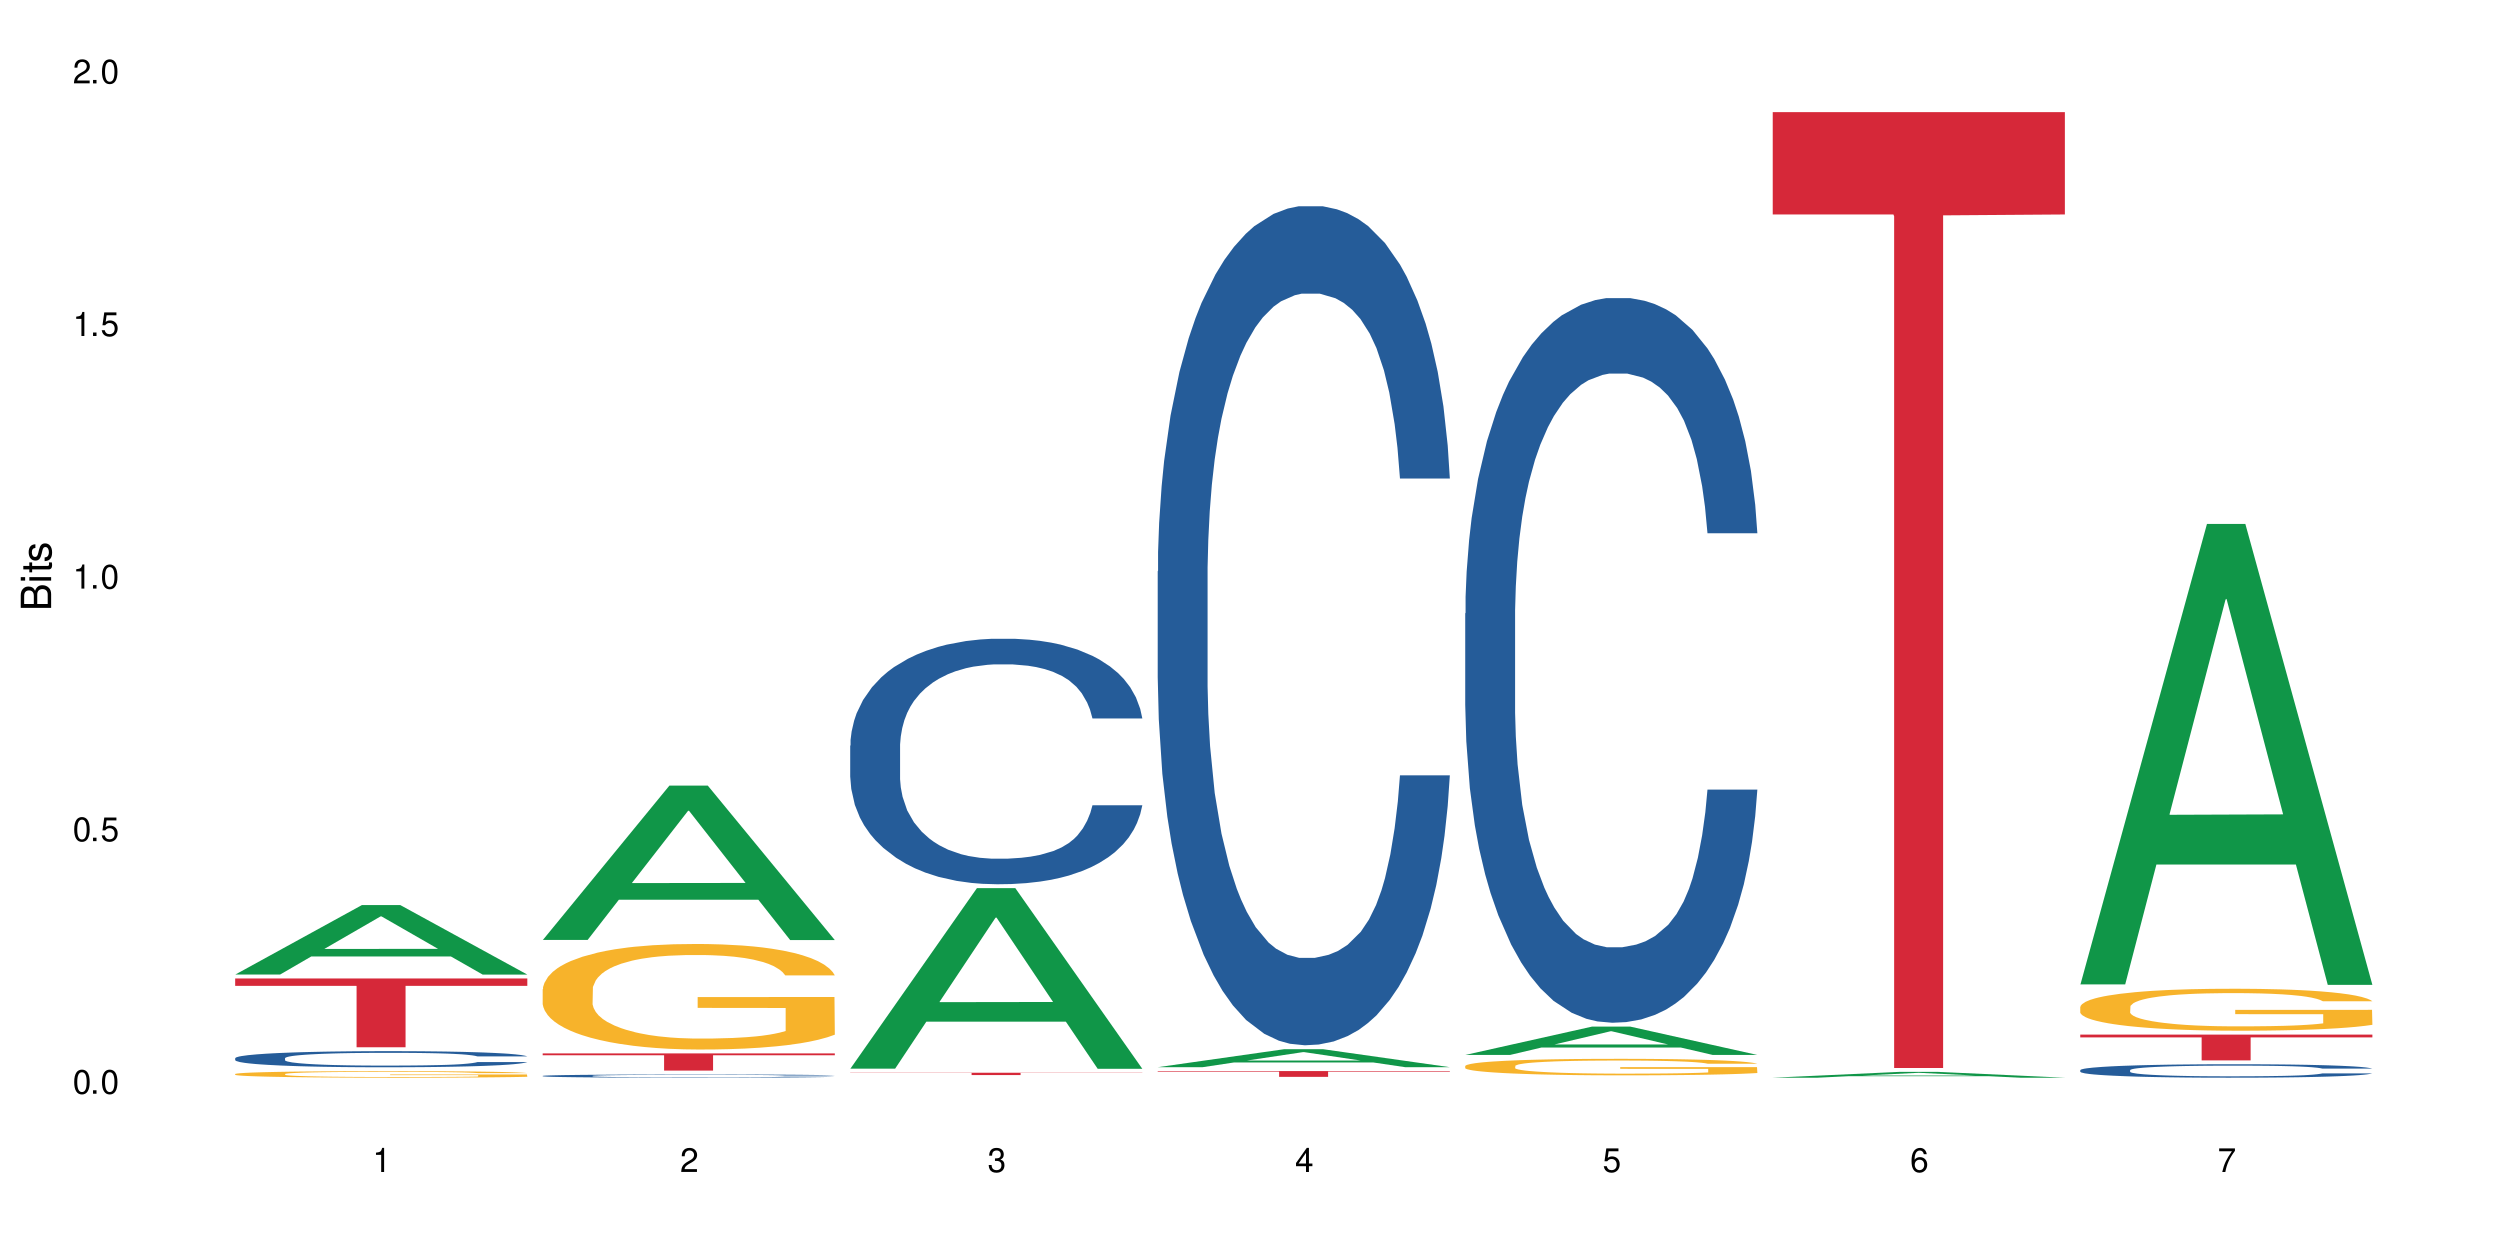 <?xml version="1.0" encoding="UTF-8"?>
<svg xmlns="http://www.w3.org/2000/svg" xmlns:xlink="http://www.w3.org/1999/xlink" width="720" height="360" viewBox="0 0 720 360">
<defs>
<g>
<g id="glyph-0-0">
</g>
<g id="glyph-0-1">
<path d="M 2.641 -6.938 C 2 -6.938 1.422 -6.656 1.078 -6.172 C 0.641 -5.562 0.406 -4.641 0.406 -3.359 C 0.406 -1.016 1.188 0.219 2.641 0.219 C 4.078 0.219 4.859 -1.016 4.859 -3.297 C 4.859 -4.641 4.656 -5.547 4.203 -6.172 C 3.844 -6.656 3.281 -6.938 2.641 -6.938 Z M 2.641 -6.188 C 3.547 -6.188 4 -5.25 4 -3.375 C 4 -1.406 3.562 -0.484 2.625 -0.484 C 1.734 -0.484 1.281 -1.438 1.281 -3.344 C 1.281 -5.25 1.734 -6.188 2.641 -6.188 Z M 2.641 -6.188 "/>
</g>
<g id="glyph-0-2">
<path d="M 1.828 -1 L 0.828 -1 L 0.828 0 L 1.828 0 Z M 1.828 -1 "/>
</g>
<g id="glyph-0-3">
<path d="M 4.562 -6.797 L 1.062 -6.797 L 0.547 -3.094 L 1.328 -3.094 C 1.719 -3.562 2.047 -3.734 2.578 -3.734 C 3.484 -3.734 4.062 -3.109 4.062 -2.094 C 4.062 -1.125 3.484 -0.531 2.578 -0.531 C 1.828 -0.531 1.375 -0.906 1.188 -1.672 L 0.328 -1.672 C 0.453 -1.109 0.547 -0.844 0.75 -0.594 C 1.125 -0.078 1.828 0.219 2.594 0.219 C 3.969 0.219 4.922 -0.781 4.922 -2.219 C 4.922 -3.562 4.031 -4.484 2.719 -4.484 C 2.25 -4.484 1.859 -4.359 1.469 -4.062 L 1.734 -5.969 L 4.562 -5.969 Z M 4.562 -6.797 "/>
</g>
<g id="glyph-0-4">
<path d="M 2.484 -4.938 L 2.484 0 L 3.328 0 L 3.328 -6.938 L 2.766 -6.938 C 2.469 -5.875 2.281 -5.734 0.984 -5.562 L 0.984 -4.938 Z M 2.484 -4.938 "/>
</g>
<g id="glyph-0-5">
<path d="M 4.859 -0.828 L 1.281 -0.828 C 1.359 -1.406 1.672 -1.781 2.5 -2.281 L 3.469 -2.828 C 4.406 -3.344 4.906 -4.062 4.906 -4.906 C 4.906 -5.484 4.672 -6.031 4.266 -6.406 C 3.859 -6.766 3.375 -6.938 2.719 -6.938 C 1.859 -6.938 1.219 -6.625 0.844 -6.031 C 0.609 -5.672 0.5 -5.234 0.484 -4.531 L 1.328 -4.531 C 1.359 -5.016 1.406 -5.281 1.531 -5.516 C 1.75 -5.938 2.188 -6.203 2.703 -6.203 C 3.469 -6.203 4.031 -5.641 4.031 -4.891 C 4.031 -4.344 3.719 -3.859 3.125 -3.516 L 2.234 -3 C 0.812 -2.172 0.406 -1.531 0.328 -0.016 L 4.859 -0.016 Z M 4.859 -0.828 "/>
</g>
<g id="glyph-0-6">
<path d="M 2.125 -3.188 L 2.578 -3.188 C 3.5 -3.188 3.984 -2.766 3.984 -1.922 C 3.984 -1.062 3.469 -0.531 2.594 -0.531 C 1.656 -0.531 1.203 -1 1.156 -2.016 L 0.312 -2.016 C 0.344 -1.453 0.438 -1.094 0.609 -0.781 C 0.953 -0.109 1.625 0.219 2.547 0.219 C 3.953 0.219 4.859 -0.625 4.859 -1.938 C 4.859 -2.828 4.516 -3.297 3.703 -3.594 C 4.344 -3.844 4.656 -4.328 4.656 -5.031 C 4.656 -6.219 3.875 -6.938 2.578 -6.938 C 1.203 -6.938 0.484 -6.172 0.453 -4.703 L 1.297 -4.703 C 1.312 -5.125 1.344 -5.359 1.453 -5.578 C 1.641 -5.969 2.062 -6.203 2.594 -6.203 C 3.344 -6.203 3.797 -5.75 3.797 -5 C 3.797 -4.516 3.609 -4.219 3.25 -4.047 C 3.016 -3.953 2.703 -3.922 2.125 -3.906 Z M 2.125 -3.188 "/>
</g>
<g id="glyph-0-7">
<path d="M 3.141 -1.672 L 3.141 0 L 3.984 0 L 3.984 -1.672 L 4.984 -1.672 L 4.984 -2.438 L 3.984 -2.438 L 3.984 -6.938 L 3.359 -6.938 L 0.266 -2.578 L 0.266 -1.672 Z M 3.141 -2.438 L 1 -2.438 L 3.141 -5.5 Z M 3.141 -2.438 "/>
</g>
<g id="glyph-0-8">
<path d="M 4.781 -5.125 C 4.609 -6.266 3.891 -6.938 2.844 -6.938 C 2.094 -6.938 1.422 -6.578 1.031 -5.953 C 0.594 -5.266 0.406 -4.422 0.406 -3.172 C 0.406 -2 0.578 -1.25 0.984 -0.641 C 1.359 -0.078 1.953 0.219 2.703 0.219 C 3.984 0.219 4.922 -0.75 4.922 -2.094 C 4.922 -3.375 4.062 -4.281 2.844 -4.281 C 2.172 -4.281 1.641 -4.031 1.281 -3.516 C 1.281 -5.234 1.828 -6.188 2.797 -6.188 C 3.391 -6.188 3.797 -5.797 3.938 -5.125 Z M 2.734 -3.531 C 3.547 -3.531 4.062 -2.953 4.062 -2.031 C 4.062 -1.156 3.484 -0.531 2.703 -0.531 C 1.922 -0.531 1.328 -1.188 1.328 -2.078 C 1.328 -2.938 1.906 -3.531 2.734 -3.531 Z M 2.734 -3.531 "/>
</g>
<g id="glyph-0-9">
<path d="M 4.984 -6.797 L 0.438 -6.797 L 0.438 -5.969 L 4.109 -5.969 C 2.5 -3.656 1.828 -2.234 1.328 0 L 2.219 0 C 2.594 -2.172 3.453 -4.047 4.984 -6.094 Z M 4.984 -6.797 "/>
</g>
<g id="glyph-1-0">
</g>
<g id="glyph-1-1">
<path d="M 0 -0.953 L 0 -4.891 C 0 -5.719 -0.234 -6.344 -0.734 -6.797 C -1.188 -7.234 -1.812 -7.469 -2.5 -7.469 C -3.547 -7.469 -4.188 -7 -4.625 -5.875 C -4.984 -6.688 -5.625 -7.094 -6.531 -7.094 C -7.172 -7.094 -7.734 -6.859 -8.141 -6.391 C -8.562 -5.922 -8.75 -5.344 -8.75 -4.5 L -8.75 -0.953 Z M -4.984 -2.062 L -7.766 -2.062 L -7.766 -4.219 C -7.766 -4.844 -7.688 -5.203 -7.453 -5.5 C -7.219 -5.812 -6.859 -5.969 -6.375 -5.969 C -5.891 -5.969 -5.531 -5.812 -5.297 -5.5 C -5.062 -5.203 -4.984 -4.844 -4.984 -4.219 Z M -0.984 -2.062 L -4 -2.062 L -4 -4.781 C -4 -5.766 -3.438 -6.359 -2.484 -6.359 C -1.547 -6.359 -0.984 -5.766 -0.984 -4.781 Z M -0.984 -2.062 "/>
</g>
<g id="glyph-1-2">
<path d="M -6.281 -1.797 L -6.281 -0.797 L 0 -0.797 L 0 -1.797 Z M -8.75 -1.797 L -8.75 -0.797 L -7.484 -0.797 L -7.484 -1.797 Z M -8.75 -1.797 "/>
</g>
<g id="glyph-1-3">
<path d="M -6.281 -3.047 L -6.281 -2.016 L -8.016 -2.016 L -8.016 -1.016 L -6.281 -1.016 L -6.281 -0.172 L -5.469 -0.172 L -5.469 -1.016 L -0.719 -1.016 C -0.078 -1.016 0.281 -1.453 0.281 -2.234 C 0.281 -2.5 0.25 -2.719 0.188 -3.047 L -0.641 -3.047 C -0.609 -2.906 -0.594 -2.766 -0.594 -2.562 C -0.594 -2.141 -0.719 -2.016 -1.156 -2.016 L -5.469 -2.016 L -5.469 -3.047 Z M -6.281 -3.047 "/>
</g>
<g id="glyph-1-4">
<path d="M -4.531 -5.25 C -5.766 -5.25 -6.469 -4.422 -6.469 -2.969 C -6.469 -1.516 -5.719 -0.562 -4.547 -0.562 C -3.562 -0.562 -3.094 -1.062 -2.734 -2.562 L -2.516 -3.484 C -2.344 -4.188 -2.094 -4.469 -1.641 -4.469 C -1.047 -4.469 -0.641 -3.875 -0.641 -3 C -0.641 -2.453 -0.797 -2 -1.062 -1.75 C -1.25 -1.594 -1.422 -1.531 -1.875 -1.469 L -1.875 -0.406 C -0.422 -0.453 0.281 -1.266 0.281 -2.922 C 0.281 -4.5 -0.5 -5.516 -1.719 -5.516 C -2.656 -5.516 -3.172 -4.984 -3.469 -3.734 L -3.703 -2.766 C -3.891 -1.953 -4.156 -1.609 -4.594 -1.609 C -5.188 -1.609 -5.547 -2.125 -5.547 -2.938 C -5.547 -3.75 -5.203 -4.172 -4.531 -4.203 Z M -4.531 -5.25 "/>
</g>
</g>
</defs>
<rect x="-72" y="-36" width="864" height="432" fill="rgb(100%, 100%, 100%)" fill-opacity="1"/>
<path fill-rule="nonzero" fill="rgb(6.275%, 58.824%, 28.235%)" fill-opacity="1" d="M 67.73 280.664 L 67.82 280.645 L 104.227 260.66 L 115.281 260.66 L 151.867 280.684 L 139.012 280.684 L 129.844 275.453 L 89.664 275.453 L 80.676 280.664 L 67.73 280.664 L 93.527 273.293 L 126.156 273.273 L 109.887 263.93 L 109.707 263.91 L 109.527 263.969 L 93.438 273.273 L 93.527 273.293 Z M 67.73 280.664 "/>
<path fill-rule="nonzero" fill="rgb(14.51%, 36.078%, 60%)" fill-opacity="1" d="M 67.73 304.754 L 67.832 304.75 L 67.832 304.648 L 68.141 304.484 L 68.859 304.281 L 69.578 304.145 L 71.426 303.891 L 73.988 303.652 L 76.656 303.465 L 78.605 303.355 L 80.352 303.27 L 84.352 303.113 L 86.918 303.031 L 89.688 302.961 L 93.074 302.887 L 95.535 302.844 L 101.078 302.777 L 105.18 302.746 L 108.363 302.734 L 115.238 302.734 L 119.34 302.75 L 122.316 302.773 L 125.598 302.809 L 128.371 302.844 L 133.191 302.938 L 137.5 303.059 L 139.449 303.125 L 142.527 303.258 L 144.891 303.383 L 146.531 303.492 L 148.379 303.652 L 150.02 303.84 L 151.25 304.059 L 151.867 304.238 L 137.5 304.238 L 136.785 304.07 L 135.961 303.938 L 134.422 303.766 L 132.883 303.641 L 130.73 303.52 L 128.781 303.438 L 126.113 303.359 L 123.754 303.309 L 121.289 303.27 L 118.93 303.242 L 114.414 303.219 L 109.184 303.219 L 107.234 303.227 L 103.23 303.262 L 101.078 303.289 L 98 303.348 L 95.844 303.406 L 93.281 303.488 L 91.535 303.562 L 89.379 303.672 L 87.84 303.77 L 86.098 303.91 L 85.07 304.016 L 84.148 304.133 L 83.328 304.273 L 82.711 304.422 L 82.301 304.578 L 82.094 304.73 L 82.094 305.391 L 82.301 305.543 L 82.812 305.719 L 84.148 305.98 L 86.098 306.203 L 88.355 306.383 L 90.508 306.508 L 91.742 306.566 L 93.383 306.637 L 95.945 306.723 L 99.641 306.805 L 101.797 306.84 L 105.078 306.875 L 108.465 306.891 L 112.98 306.891 L 116.98 306.875 L 119.648 306.852 L 122.418 306.82 L 126.215 306.746 L 128.574 306.68 L 130.629 306.598 L 132.168 306.516 L 133.191 306.449 L 134.73 306.316 L 135.961 306.176 L 136.887 306.027 L 137.5 305.883 L 151.867 305.883 L 151.25 306.051 L 150.328 306.215 L 149.402 306.34 L 147.969 306.488 L 146.324 306.621 L 143.965 306.77 L 142.016 306.863 L 139.449 306.973 L 137.09 307.051 L 134.527 307.125 L 130.73 307.207 L 128.266 307.25 L 125.598 307.289 L 122.418 307.324 L 118.418 307.352 L 114.109 307.371 L 110.105 307.375 L 105.797 307.367 L 102.617 307.348 L 98.41 307.309 L 93.176 307.234 L 89.379 307.152 L 86.406 307.074 L 83.84 306.988 L 80.969 306.875 L 77.273 306.688 L 75.016 306.543 L 73.477 306.426 L 71.734 306.258 L 70.5 306.109 L 69.066 305.871 L 68.039 305.57 L 67.73 305.34 Z M 67.73 304.754 "/>
<path fill-rule="nonzero" fill="rgb(96.863%, 70.196%, 16.863%)" fill-opacity="1" d="M 67.73 309.301 L 67.832 309.297 L 67.832 309.262 L 68.242 309.188 L 69.27 309.078 L 70.605 308.992 L 72.039 308.922 L 72.965 308.887 L 74.504 308.836 L 75.836 308.797 L 79.223 308.719 L 83.531 308.645 L 85.891 308.613 L 88.559 308.586 L 92.355 308.555 L 94.102 308.539 L 99.438 308.512 L 105.488 308.496 L 112.16 308.492 L 115.238 308.492 L 119.441 308.5 L 125.188 308.52 L 128.473 308.535 L 131.039 308.555 L 133.707 308.574 L 136.988 308.609 L 140.066 308.652 L 142.527 308.691 L 144.992 308.746 L 147.043 308.801 L 148.789 308.859 L 150.328 308.934 L 151.25 308.992 L 151.867 309.055 L 137.605 309.055 L 136.785 308.992 L 135.859 308.945 L 134.32 308.891 L 132.781 308.848 L 131.242 308.816 L 128.371 308.77 L 125.906 308.742 L 122.828 308.719 L 119.855 308.703 L 116.469 308.691 L 114.414 308.688 L 108.977 308.688 L 104.055 308.703 L 101.18 308.715 L 99.129 308.73 L 96.254 308.754 L 94.512 308.777 L 93.484 308.789 L 90.406 308.844 L 88.355 308.891 L 87.227 308.922 L 85.789 308.977 L 84.762 309.023 L 83.633 309.09 L 83.02 309.145 L 82.199 309.262 L 82.094 309.57 L 82.402 309.637 L 83.02 309.707 L 83.84 309.77 L 85.07 309.836 L 86.301 309.883 L 88.457 309.953 L 90.305 309.996 L 91.742 310.027 L 94.512 310.074 L 95.641 310.09 L 98.309 310.117 L 101.078 310.145 L 104.465 310.164 L 107.027 310.176 L 111.133 310.184 L 116.363 310.184 L 122.52 310.172 L 126.422 310.16 L 129.09 310.145 L 130.832 310.133 L 132.988 310.113 L 134.527 310.098 L 135.961 310.078 L 137.707 310.047 L 137.707 309.637 L 112.363 309.633 L 112.363 309.441 L 151.762 309.441 L 151.867 310.113 L 149.711 310.16 L 147.043 310.207 L 144.48 310.238 L 141.812 310.27 L 138.016 310.301 L 134.938 310.324 L 130.215 310.348 L 125.906 310.363 L 121.395 310.371 L 117.391 310.379 L 112.672 310.379 L 108.465 310.375 L 103.949 310.367 L 100.359 310.352 L 97.074 310.336 L 93.793 310.312 L 89.688 310.277 L 87.02 310.246 L 84.25 310.211 L 81.48 310.168 L 79.016 310.121 L 77.375 310.086 L 75.734 310.043 L 73.988 309.992 L 72.348 309.934 L 71.117 309.879 L 69.988 309.82 L 69.168 309.762 L 68.348 309.684 L 67.938 309.621 L 67.73 309.57 Z M 67.73 309.301 "/>
<path fill-rule="nonzero" fill="rgb(83.922%, 15.686%, 22.353%)" fill-opacity="1" d="M 67.73 281.797 L 151.867 281.797 L 151.867 283.922 L 116.801 283.938 L 116.801 301.617 L 102.695 301.617 L 102.695 283.957 L 102.488 283.922 L 67.73 283.922 Z M 67.73 281.797 "/>
<path fill-rule="nonzero" fill="rgb(6.275%, 58.824%, 28.235%)" fill-opacity="1" d="M 156.293 270.707 L 156.383 270.664 L 192.789 226.254 L 203.844 226.254 L 240.43 270.746 L 227.574 270.746 L 218.406 259.133 L 178.227 259.133 L 169.238 270.707 L 156.293 270.707 L 182.094 254.328 L 214.723 254.285 L 198.453 233.523 L 198.273 233.48 L 198.094 233.605 L 182.004 254.285 L 182.094 254.328 Z M 156.293 270.707 "/>
<path fill-rule="nonzero" fill="rgb(14.51%, 36.078%, 60%)" fill-opacity="1" d="M 156.293 309.852 L 156.398 309.852 L 156.398 309.832 L 156.703 309.797 L 157.422 309.758 L 158.141 309.73 L 159.988 309.68 L 162.555 309.629 L 165.223 309.594 L 167.172 309.57 L 168.914 309.555 L 172.918 309.523 L 175.48 309.508 L 178.25 309.492 L 181.637 309.477 L 184.102 309.469 L 189.641 309.453 L 193.746 309.449 L 196.926 309.445 L 203.801 309.445 L 207.902 309.449 L 210.879 309.453 L 214.164 309.461 L 216.934 309.469 L 221.754 309.488 L 226.066 309.512 L 228.016 309.523 L 231.094 309.551 L 233.453 309.578 L 235.094 309.598 L 236.941 309.629 L 238.582 309.668 L 239.812 309.711 L 240.43 309.75 L 226.066 309.75 L 225.348 309.715 L 224.527 309.688 L 222.988 309.652 L 221.449 309.629 L 219.293 309.605 L 217.344 309.59 L 214.676 309.57 L 212.316 309.562 L 209.855 309.555 L 207.492 309.547 L 202.98 309.543 L 197.746 309.543 L 195.797 309.547 L 191.797 309.551 L 189.641 309.559 L 186.562 309.57 L 184.406 309.582 L 181.844 309.598 L 180.098 309.613 L 177.945 309.637 L 176.406 309.656 L 174.66 309.684 L 173.633 309.703 L 172.711 309.727 L 171.891 309.758 L 171.273 309.785 L 170.863 309.816 L 170.66 309.848 L 170.66 309.98 L 170.863 310.012 L 171.379 310.047 L 172.711 310.098 L 174.66 310.145 L 176.918 310.18 L 179.074 310.207 L 180.305 310.219 L 181.945 310.23 L 184.512 310.25 L 188.203 310.266 L 190.359 310.273 L 193.641 310.277 L 197.027 310.281 L 201.543 310.281 L 205.543 310.277 L 208.211 310.273 L 210.98 310.27 L 214.777 310.254 L 217.137 310.238 L 219.191 310.223 L 220.73 310.207 L 221.754 310.195 L 223.293 310.168 L 224.527 310.137 L 225.449 310.109 L 226.066 310.078 L 240.43 310.078 L 239.812 310.113 L 238.891 310.148 L 237.969 310.172 L 236.531 310.203 L 234.891 310.227 L 232.527 310.258 L 230.578 310.277 L 228.016 310.297 L 225.656 310.316 L 223.09 310.328 L 219.293 310.348 L 216.832 310.355 L 214.164 310.363 L 210.98 310.371 L 206.98 310.375 L 202.672 310.379 L 194.359 310.379 L 191.18 310.375 L 186.973 310.367 L 181.738 310.352 L 177.945 310.336 L 174.969 310.32 L 172.402 310.301 L 169.531 310.277 L 165.836 310.242 L 163.578 310.211 L 162.039 310.188 L 160.297 310.156 L 159.066 310.125 L 157.629 310.078 L 156.602 310.016 L 156.293 309.969 Z M 156.293 309.852 "/>
<path fill-rule="nonzero" fill="rgb(96.863%, 70.196%, 16.863%)" fill-opacity="1" d="M 156.293 284.887 L 156.398 284.859 L 156.398 284.301 L 156.809 283.055 L 157.832 281.332 L 159.168 279.914 L 160.605 278.805 L 161.527 278.223 L 163.066 277.391 L 164.398 276.777 L 167.785 275.527 L 172.094 274.363 L 174.457 273.863 L 177.121 273.391 L 180.918 272.863 L 182.664 272.668 L 188 272.227 L 194.051 271.949 L 200.723 271.863 L 203.801 271.891 L 208.008 272.004 L 213.754 272.309 L 217.035 272.586 L 219.602 272.863 L 222.27 273.227 L 225.551 273.781 L 228.629 274.445 L 231.094 275.113 L 233.555 275.945 L 235.605 276.832 L 237.352 277.805 L 238.891 278.973 L 239.812 279.945 L 240.43 280.914 L 226.168 280.914 L 225.348 279.945 L 224.422 279.195 L 222.883 278.277 L 221.344 277.609 L 219.805 277.082 L 216.934 276.363 L 214.473 275.918 L 211.395 275.527 L 208.418 275.277 L 205.031 275.113 L 202.98 275.059 L 197.543 275.059 L 192.617 275.25 L 189.742 275.473 L 187.691 275.695 L 184.816 276.113 L 183.074 276.445 L 182.047 276.668 L 178.969 277.527 L 176.918 278.305 L 175.789 278.832 L 174.352 279.664 L 173.328 280.414 L 172.199 281.527 L 171.582 282.359 L 170.762 284.246 L 170.66 289.246 L 170.965 290.301 L 171.582 291.438 L 172.402 292.438 L 173.633 293.492 L 174.867 294.297 L 177.02 295.379 L 178.867 296.102 L 180.305 296.574 L 183.074 297.324 L 184.203 297.574 L 186.871 298.074 L 189.641 298.461 L 193.027 298.793 L 195.59 298.961 L 199.695 299.102 L 204.93 299.102 L 211.086 298.934 L 214.984 298.711 L 217.652 298.488 L 219.395 298.297 L 221.551 297.988 L 223.09 297.711 L 224.527 297.406 L 226.27 296.934 L 226.27 290.301 L 200.926 290.27 L 200.926 287.16 L 240.328 287.133 L 240.43 297.988 L 238.273 298.738 L 235.605 299.461 L 233.043 300.016 L 230.375 300.488 L 226.578 301.016 L 223.5 301.348 L 218.781 301.738 L 214.473 301.988 L 209.957 302.152 L 205.953 302.238 L 201.234 302.266 L 197.027 302.211 L 192.512 302.043 L 188.922 301.82 L 185.641 301.543 L 182.355 301.184 L 178.25 300.598 L 175.582 300.129 L 172.812 299.543 L 170.043 298.852 L 167.582 298.102 L 165.938 297.52 L 164.297 296.852 L 162.555 296.02 L 160.91 295.074 L 159.68 294.215 L 158.551 293.242 L 157.73 292.324 L 156.91 291.078 L 156.5 290.078 L 156.293 289.215 Z M 156.293 284.887 "/>
<path fill-rule="nonzero" fill="rgb(83.922%, 15.686%, 22.353%)" fill-opacity="1" d="M 156.293 303.383 L 240.43 303.383 L 240.43 303.91 L 205.363 303.918 L 205.363 308.328 L 191.258 308.328 L 191.258 303.922 L 191.051 303.91 L 156.293 303.91 Z M 156.293 303.383 "/>
<path fill-rule="nonzero" fill="rgb(6.275%, 58.824%, 28.235%)" fill-opacity="1" d="M 244.859 307.773 L 244.949 307.727 L 281.352 255.785 L 292.41 255.785 L 328.992 307.824 L 316.141 307.824 L 306.969 294.242 L 266.789 294.242 L 257.801 307.773 L 244.859 307.773 L 270.656 288.621 L 303.285 288.57 L 287.016 264.289 L 286.836 264.238 L 286.656 264.387 L 270.566 288.57 L 270.656 288.621 Z M 244.859 307.773 "/>
<path fill-rule="nonzero" fill="rgb(14.51%, 36.078%, 60%)" fill-opacity="1" d="M 244.859 214.734 L 244.961 214.668 L 244.961 213.117 L 245.27 210.664 L 245.988 207.562 L 246.703 205.43 L 248.551 201.617 L 251.117 197.934 L 253.785 195.09 L 255.734 193.41 L 257.477 192.117 L 261.48 189.727 L 264.043 188.5 L 266.816 187.398 L 270.199 186.301 L 272.664 185.656 L 278.203 184.621 L 282.309 184.168 L 285.488 183.977 L 292.363 183.977 L 296.469 184.234 L 299.441 184.555 L 302.727 185.074 L 305.496 185.656 L 310.32 187.078 L 314.629 188.887 L 316.578 189.918 L 319.656 191.922 L 322.016 193.863 L 323.656 195.543 L 325.504 197.934 L 327.145 200.84 L 328.379 204.137 L 328.992 206.914 L 314.629 206.914 L 313.91 204.328 L 313.09 202.328 L 311.551 199.676 L 310.012 197.805 L 307.855 195.93 L 305.906 194.703 L 303.238 193.473 L 300.879 192.699 L 298.418 192.117 L 296.059 191.73 L 291.543 191.34 L 286.309 191.34 L 284.359 191.473 L 280.359 191.988 L 278.203 192.441 L 275.125 193.344 L 272.973 194.184 L 270.406 195.477 L 268.66 196.574 L 266.508 198.254 L 264.969 199.742 L 263.223 201.875 L 262.199 203.488 L 261.273 205.301 L 260.453 207.434 L 259.84 209.695 L 259.426 212.086 L 259.223 214.41 L 259.223 224.426 L 259.426 226.754 L 259.941 229.469 L 261.273 233.41 L 263.223 236.832 L 265.48 239.547 L 267.637 241.484 L 268.867 242.391 L 270.508 243.426 L 273.074 244.719 L 276.77 246.008 L 278.922 246.527 L 282.207 247.043 L 285.59 247.301 L 290.105 247.301 L 294.109 247.043 L 296.773 246.719 L 299.547 246.203 L 303.344 245.105 L 305.703 244.07 L 307.754 242.844 L 309.293 241.617 L 310.32 240.582 L 311.859 238.578 L 313.09 236.383 L 314.012 234.121 L 314.629 231.922 L 328.992 231.922 L 328.379 234.508 L 327.453 237.027 L 326.531 238.902 L 325.094 241.164 L 323.453 243.168 L 321.094 245.43 L 319.145 246.914 L 316.578 248.531 L 314.219 249.758 L 311.652 250.855 L 307.855 252.148 L 305.395 252.793 L 302.727 253.375 L 299.547 253.895 L 295.543 254.344 L 291.234 254.605 L 287.234 254.668 L 282.926 254.539 L 279.742 254.281 L 275.535 253.699 L 270.305 252.535 L 266.508 251.309 L 263.531 250.082 L 260.965 248.789 L 258.094 247.043 L 254.398 244.199 L 252.145 242.004 L 250.605 240.195 L 248.859 237.672 L 247.629 235.41 L 246.191 231.793 L 245.164 227.207 L 244.859 223.652 Z M 244.859 214.734 "/>
<path fill-rule="nonzero" fill="rgb(83.922%, 15.686%, 22.353%)" fill-opacity="1" d="M 244.859 308.941 L 328.992 308.941 L 328.992 309.012 L 293.93 309.012 L 293.93 309.613 L 279.82 309.613 L 279.82 309.016 L 279.617 309.012 L 244.859 309.012 Z M 244.859 308.941 "/>
<path fill-rule="nonzero" fill="rgb(6.275%, 58.824%, 28.235%)" fill-opacity="1" d="M 333.422 307.348 L 333.512 307.34 L 369.914 302.16 L 380.973 302.16 L 417.555 307.352 L 404.703 307.352 L 395.535 305.996 L 355.355 305.996 L 346.363 307.348 L 333.422 307.348 L 359.219 305.434 L 391.848 305.43 L 375.578 303.008 L 375.398 303.004 L 375.219 303.016 L 359.129 305.43 L 359.219 305.434 Z M 333.422 307.348 "/>
<path fill-rule="nonzero" fill="rgb(14.51%, 36.078%, 60%)" fill-opacity="1" d="M 333.422 164.535 L 333.523 164.316 L 333.523 159.016 L 333.832 150.621 L 334.551 140.02 L 335.27 132.73 L 337.113 119.699 L 339.68 107.105 L 342.348 97.387 L 344.297 91.645 L 346.043 87.227 L 350.043 79.055 L 352.609 74.859 L 355.379 71.102 L 358.766 67.348 L 361.227 65.141 L 366.766 61.605 L 370.871 60.059 L 374.051 59.395 L 380.926 59.395 L 385.031 60.281 L 388.008 61.383 L 391.289 63.152 L 394.059 65.141 L 398.883 70 L 403.191 76.184 L 405.141 79.719 L 408.219 86.566 L 410.578 93.191 L 412.223 98.934 L 414.066 107.105 L 415.711 117.047 L 416.941 128.312 L 417.555 137.809 L 403.191 137.809 L 402.473 128.973 L 401.652 122.129 L 400.113 113.07 L 398.574 106.664 L 396.422 100.258 L 394.469 96.062 L 391.805 91.867 L 389.441 89.215 L 386.98 87.227 L 384.621 85.902 L 380.105 84.578 L 374.875 84.578 L 372.922 85.02 L 368.922 86.785 L 366.766 88.332 L 363.688 91.426 L 361.535 94.297 L 358.969 98.715 L 357.227 102.469 L 355.07 108.211 L 353.531 113.293 L 351.789 120.582 L 350.762 126.102 L 349.836 132.289 L 349.016 139.578 L 348.402 147.309 L 347.992 155.48 L 347.785 163.434 L 347.785 197.668 L 347.992 205.621 L 348.504 214.898 L 349.836 228.371 L 351.789 240.078 L 354.043 249.355 L 356.199 255.98 L 357.43 259.074 L 359.07 262.609 L 361.637 267.027 L 365.332 271.445 L 367.484 273.211 L 370.77 274.977 L 374.156 275.863 L 378.668 275.863 L 382.672 274.977 L 385.34 273.875 L 388.109 272.105 L 391.906 268.352 L 394.266 264.816 L 396.316 260.621 L 397.855 256.426 L 398.883 252.891 L 400.422 246.043 L 401.652 238.531 L 402.578 230.801 L 403.191 223.293 L 417.555 223.293 L 416.941 232.125 L 416.016 240.742 L 415.094 247.148 L 413.656 254.879 L 412.016 261.727 L 409.656 269.457 L 407.707 274.535 L 405.141 280.059 L 402.781 284.254 L 400.215 288.012 L 396.422 292.43 L 393.957 294.637 L 391.289 296.625 L 388.109 298.391 L 384.109 299.938 L 379.797 300.82 L 375.797 301.043 L 371.488 300.602 L 368.305 299.719 L 364.102 297.73 L 358.867 293.754 L 355.07 289.555 L 352.094 285.359 L 349.531 280.941 L 346.656 274.977 L 342.965 265.258 L 340.707 257.75 L 339.168 251.566 L 337.422 242.949 L 336.191 235.219 L 334.754 222.852 L 333.73 207.168 L 333.422 195.02 Z M 333.422 164.535 "/>
<path fill-rule="nonzero" fill="rgb(83.922%, 15.686%, 22.353%)" fill-opacity="1" d="M 333.422 308.469 L 417.555 308.469 L 417.555 308.645 L 382.492 308.648 L 382.492 310.129 L 368.383 310.129 L 368.383 308.648 L 368.18 308.645 L 333.422 308.645 Z M 333.422 308.469 "/>
<path fill-rule="nonzero" fill="rgb(6.275%, 58.824%, 28.235%)" fill-opacity="1" d="M 421.984 303.816 L 422.074 303.809 L 458.48 295.668 L 469.535 295.668 L 506.121 303.824 L 493.266 303.824 L 484.098 301.695 L 443.918 301.695 L 434.93 303.816 L 421.984 303.816 L 447.781 300.812 L 480.41 300.805 L 464.141 297 L 463.961 296.992 L 463.781 297.016 L 447.691 300.805 L 447.781 300.812 Z M 421.984 303.816 "/>
<path fill-rule="nonzero" fill="rgb(14.51%, 36.078%, 60%)" fill-opacity="1" d="M 421.984 176.66 L 422.086 176.469 L 422.086 171.891 L 422.395 164.641 L 423.113 155.484 L 423.832 149.188 L 425.68 137.934 L 428.242 127.059 L 430.91 118.668 L 432.859 113.707 L 434.605 109.891 L 438.605 102.832 L 441.172 99.207 L 443.941 95.965 L 447.328 92.723 L 449.789 90.812 L 455.332 87.762 L 459.434 86.426 L 462.617 85.855 L 469.488 85.855 L 473.594 86.617 L 476.57 87.57 L 479.852 89.098 L 482.625 90.812 L 487.445 95.012 L 491.754 100.352 L 493.703 103.406 L 496.781 109.32 L 499.145 115.043 L 500.785 120 L 502.633 127.059 L 504.273 135.645 L 505.504 145.375 L 506.121 153.578 L 491.754 153.578 L 491.035 145.945 L 490.215 140.031 L 488.676 132.211 L 487.137 126.68 L 484.984 121.145 L 483.035 117.52 L 480.367 113.898 L 478.008 111.609 L 475.543 109.891 L 473.184 108.746 L 468.668 107.602 L 463.438 107.602 L 461.488 107.984 L 457.484 109.508 L 455.332 110.844 L 452.254 113.516 L 450.098 115.996 L 447.531 119.812 L 445.789 123.055 L 443.633 128.012 L 442.094 132.402 L 440.352 138.695 L 439.324 143.465 L 438.402 148.809 L 437.582 155.102 L 436.965 161.777 L 436.555 168.836 L 436.348 175.707 L 436.348 205.273 L 436.555 212.141 L 437.066 220.152 L 438.402 231.789 L 440.352 241.902 L 442.609 249.914 L 444.762 255.637 L 445.992 258.309 L 447.637 261.359 L 450.199 265.176 L 453.895 268.988 L 456.051 270.516 L 459.332 272.043 L 462.719 272.805 L 467.234 272.805 L 471.234 272.043 L 473.902 271.09 L 476.672 269.562 L 480.469 266.32 L 482.828 263.266 L 484.879 259.645 L 486.418 256.02 L 487.445 252.965 L 488.984 247.051 L 490.215 240.566 L 491.141 233.891 L 491.754 227.402 L 506.121 227.402 L 505.504 235.035 L 504.582 242.473 L 503.656 248.004 L 502.223 254.684 L 500.578 260.598 L 498.219 267.273 L 496.27 271.66 L 493.703 276.43 L 491.344 280.055 L 488.781 283.297 L 484.984 287.113 L 482.52 289.02 L 479.852 290.738 L 476.672 292.266 L 472.672 293.598 L 468.363 294.363 L 464.359 294.555 L 460.051 294.172 L 456.871 293.41 L 452.664 291.691 L 447.43 288.258 L 443.633 284.633 L 440.66 281.008 L 438.094 277.191 L 435.219 272.043 L 431.527 263.648 L 429.27 257.164 L 427.73 251.82 L 425.984 244.383 L 424.754 237.703 L 423.32 227.023 L 422.293 213.477 L 421.984 202.984 Z M 421.984 176.66 "/>
<path fill-rule="nonzero" fill="rgb(96.863%, 70.196%, 16.863%)" fill-opacity="1" d="M 421.984 306.98 L 422.086 306.977 L 422.086 306.887 L 422.496 306.691 L 423.523 306.422 L 424.859 306.199 L 426.293 306.027 L 427.219 305.934 L 428.758 305.805 L 430.09 305.711 L 433.477 305.512 L 437.785 305.332 L 440.145 305.254 L 442.812 305.18 L 446.609 305.098 L 448.355 305.066 L 453.688 304.996 L 459.742 304.953 L 466.41 304.941 L 469.488 304.945 L 473.695 304.961 L 479.441 305.008 L 482.727 305.051 L 485.293 305.098 L 487.957 305.152 L 491.242 305.238 L 494.32 305.344 L 496.781 305.449 L 499.246 305.578 L 501.297 305.719 L 503.043 305.871 L 504.582 306.055 L 505.504 306.203 L 506.121 306.355 L 491.859 306.355 L 491.035 306.203 L 490.113 306.086 L 488.574 305.945 L 487.035 305.84 L 485.496 305.758 L 482.625 305.645 L 480.16 305.574 L 477.082 305.512 L 474.105 305.473 L 470.723 305.449 L 468.668 305.441 L 463.23 305.441 L 458.305 305.469 L 455.434 305.504 L 453.383 305.539 L 450.508 305.605 L 448.766 305.656 L 447.738 305.691 L 444.66 305.828 L 442.609 305.949 L 441.48 306.031 L 440.043 306.16 L 439.016 306.277 L 437.887 306.453 L 437.273 306.582 L 436.453 306.879 L 436.348 307.66 L 436.656 307.828 L 437.273 308.004 L 438.094 308.16 L 439.324 308.328 L 440.555 308.453 L 442.711 308.621 L 444.559 308.734 L 445.992 308.809 L 448.766 308.926 L 449.895 308.965 L 452.562 309.043 L 455.332 309.105 L 458.715 309.156 L 461.281 309.184 L 465.387 309.207 L 470.617 309.207 L 476.773 309.18 L 480.676 309.145 L 483.34 309.109 L 485.086 309.078 L 487.242 309.031 L 488.781 308.988 L 490.215 308.941 L 491.961 308.867 L 491.961 307.828 L 466.617 307.824 L 466.617 307.336 L 506.016 307.332 L 506.121 309.031 L 503.965 309.148 L 501.297 309.262 L 498.73 309.348 L 496.066 309.422 L 492.27 309.504 L 489.191 309.559 L 484.469 309.617 L 480.16 309.656 L 475.645 309.684 L 471.645 309.695 L 466.926 309.703 L 462.719 309.691 L 458.203 309.668 L 454.613 309.633 L 451.328 309.59 L 448.047 309.531 L 443.941 309.441 L 441.273 309.367 L 438.504 309.273 L 435.734 309.168 L 433.27 309.051 L 431.629 308.957 L 429.988 308.852 L 428.242 308.723 L 426.602 308.574 L 425.371 308.441 L 424.242 308.289 L 423.422 308.145 L 422.602 307.949 L 422.191 307.793 L 421.984 307.656 Z M 421.984 306.98 "/>
<path fill-rule="nonzero" fill="rgb(6.275%, 58.824%, 28.235%)" fill-opacity="1" d="M 510.547 310.379 L 510.637 310.375 L 547.043 308.699 L 558.098 308.699 L 594.684 310.379 L 581.828 310.379 L 572.66 309.941 L 532.48 309.941 L 523.492 310.379 L 510.547 310.379 L 536.348 309.758 L 568.977 309.758 L 552.707 308.973 L 552.527 308.973 L 552.348 308.977 L 536.258 309.758 L 536.348 309.758 Z M 510.547 310.379 "/>
<path fill-rule="nonzero" fill="rgb(83.922%, 15.686%, 22.353%)" fill-opacity="1" d="M 510.547 32.301 L 594.684 32.301 L 594.684 61.766 L 559.617 62.023 L 559.617 307.582 L 545.512 307.582 L 545.512 62.285 L 545.305 61.766 L 510.547 61.766 Z M 510.547 32.301 "/>
<path fill-rule="nonzero" fill="rgb(6.275%, 58.824%, 28.235%)" fill-opacity="1" d="M 599.113 283.516 L 599.203 283.391 L 635.605 150.902 L 646.664 150.902 L 683.246 283.641 L 670.395 283.641 L 661.223 248.992 L 621.043 248.992 L 612.055 283.516 L 599.113 283.516 L 624.91 234.66 L 657.539 234.535 L 641.27 172.59 L 641.09 172.465 L 640.91 172.84 L 624.82 234.535 L 624.91 234.66 Z M 599.113 283.516 "/>
<path fill-rule="nonzero" fill="rgb(14.51%, 36.078%, 60%)" fill-opacity="1" d="M 599.113 308.191 L 599.215 308.188 L 599.215 308.102 L 599.523 307.965 L 600.238 307.797 L 600.957 307.68 L 602.805 307.469 L 605.371 307.27 L 608.039 307.113 L 609.988 307.02 L 611.73 306.949 L 615.734 306.816 L 618.297 306.75 L 621.07 306.691 L 624.453 306.629 L 626.918 306.594 L 632.457 306.539 L 636.562 306.512 L 639.742 306.504 L 646.617 306.504 L 650.723 306.516 L 653.695 306.535 L 656.98 306.562 L 659.75 306.594 L 664.574 306.672 L 668.883 306.773 L 670.832 306.828 L 673.91 306.938 L 676.27 307.047 L 677.91 307.137 L 679.758 307.27 L 681.398 307.43 L 682.633 307.609 L 683.246 307.762 L 668.883 307.762 L 668.164 307.621 L 667.344 307.508 L 665.805 307.363 L 664.266 307.262 L 662.109 307.16 L 660.16 307.09 L 657.492 307.023 L 655.133 306.98 L 652.672 306.949 L 650.312 306.93 L 645.797 306.906 L 640.562 306.906 L 638.613 306.914 L 634.613 306.941 L 632.457 306.969 L 629.379 307.016 L 627.227 307.062 L 624.66 307.133 L 622.914 307.195 L 620.762 307.285 L 619.223 307.367 L 617.477 307.484 L 616.453 307.574 L 615.527 307.672 L 614.707 307.789 L 614.09 307.914 L 613.68 308.043 L 613.477 308.172 L 613.477 308.723 L 613.68 308.848 L 614.195 308.996 L 615.527 309.215 L 617.477 309.402 L 619.734 309.551 L 621.891 309.656 L 623.121 309.707 L 624.762 309.762 L 627.328 309.832 L 631.02 309.906 L 633.176 309.934 L 636.461 309.961 L 639.844 309.977 L 644.359 309.977 L 648.359 309.961 L 651.027 309.945 L 653.801 309.914 L 657.594 309.855 L 659.957 309.797 L 662.008 309.73 L 663.547 309.664 L 664.574 309.605 L 666.113 309.496 L 667.344 309.375 L 668.266 309.254 L 668.883 309.133 L 683.246 309.133 L 682.633 309.273 L 681.707 309.414 L 680.785 309.516 L 679.348 309.641 L 677.707 309.75 L 675.348 309.871 L 673.398 309.953 L 670.832 310.043 L 668.473 310.109 L 665.906 310.172 L 662.109 310.242 L 659.648 310.277 L 656.98 310.309 L 653.801 310.336 L 649.797 310.363 L 645.488 310.375 L 641.488 310.379 L 637.176 310.371 L 633.996 310.359 L 629.789 310.328 L 624.559 310.262 L 620.762 310.195 L 617.785 310.129 L 615.219 310.059 L 612.348 309.961 L 608.652 309.805 L 606.395 309.684 L 604.855 309.586 L 603.113 309.449 L 601.883 309.324 L 600.445 309.125 L 599.418 308.875 L 599.113 308.68 Z M 599.113 308.191 "/>
<path fill-rule="nonzero" fill="rgb(96.863%, 70.196%, 16.863%)" fill-opacity="1" d="M 599.113 289.938 L 599.215 289.926 L 599.215 289.703 L 599.625 289.207 L 600.652 288.523 L 601.984 287.961 L 603.422 287.52 L 604.344 287.285 L 605.883 286.953 L 607.219 286.711 L 610.602 286.215 L 614.914 285.75 L 617.273 285.551 L 619.941 285.363 L 623.738 285.156 L 625.48 285.078 L 630.816 284.902 L 636.871 284.789 L 643.539 284.758 L 646.617 284.77 L 650.824 284.812 L 656.57 284.934 L 659.852 285.043 L 662.418 285.156 L 665.086 285.297 L 668.367 285.52 L 671.445 285.785 L 673.91 286.051 L 676.371 286.379 L 678.426 286.734 L 680.168 287.121 L 681.707 287.586 L 682.633 287.973 L 683.246 288.355 L 668.984 288.355 L 668.164 287.973 L 667.242 287.672 L 665.703 287.309 L 664.164 287.043 L 662.625 286.832 L 659.75 286.547 L 657.289 286.371 L 654.211 286.215 L 651.234 286.117 L 647.848 286.051 L 645.797 286.027 L 640.359 286.027 L 635.434 286.105 L 632.559 286.191 L 630.508 286.281 L 627.637 286.445 L 625.891 286.578 L 624.863 286.668 L 621.785 287.012 L 619.734 287.32 L 618.605 287.527 L 617.168 287.859 L 616.145 288.16 L 615.016 288.602 L 614.398 288.93 L 613.578 289.684 L 613.477 291.672 L 613.785 292.09 L 614.398 292.543 L 615.219 292.941 L 616.453 293.359 L 617.684 293.68 L 619.836 294.109 L 621.684 294.398 L 623.121 294.586 L 625.891 294.883 L 627.02 294.984 L 629.688 295.184 L 632.457 295.336 L 635.844 295.469 L 638.41 295.535 L 642.512 295.59 L 647.746 295.59 L 653.902 295.523 L 657.801 295.438 L 660.469 295.348 L 662.211 295.27 L 664.367 295.148 L 665.906 295.039 L 667.344 294.918 L 669.086 294.73 L 669.086 292.09 L 643.742 292.078 L 643.742 290.844 L 683.145 290.832 L 683.246 295.148 L 681.094 295.445 L 678.426 295.734 L 675.859 295.953 L 673.191 296.141 L 669.395 296.352 L 666.316 296.484 L 661.598 296.641 L 657.289 296.738 L 652.773 296.805 L 648.773 296.84 L 644.051 296.848 L 639.844 296.828 L 635.332 296.762 L 631.738 296.672 L 628.457 296.562 L 625.172 296.418 L 621.07 296.188 L 618.402 296 L 615.629 295.766 L 612.859 295.492 L 610.398 295.191 L 608.758 294.961 L 607.113 294.695 L 605.371 294.363 L 603.73 293.988 L 602.496 293.648 L 601.367 293.262 L 600.547 292.895 L 599.727 292.398 L 599.316 292 L 599.113 291.66 Z M 599.113 289.938 "/>
<path fill-rule="nonzero" fill="rgb(83.922%, 15.686%, 22.353%)" fill-opacity="1" d="M 599.113 297.965 L 683.246 297.965 L 683.246 298.762 L 648.184 298.766 L 648.184 305.387 L 634.074 305.387 L 634.074 298.773 L 633.871 298.762 L 599.113 298.762 Z M 599.113 297.965 "/>
<g fill="rgb(0%, 0%, 0%)" fill-opacity="1">
<use xlink:href="#glyph-0-1" x="20.965" y="314.993"/>
<use xlink:href="#glyph-0-2" x="25.965" y="314.993"/>
<use xlink:href="#glyph-0-1" x="28.965" y="314.993"/>
</g>
<g fill="rgb(0%, 0%, 0%)" fill-opacity="1">
<use xlink:href="#glyph-0-1" x="20.965" y="242.251"/>
<use xlink:href="#glyph-0-2" x="25.965" y="242.251"/>
<use xlink:href="#glyph-0-3" x="28.965" y="242.251"/>
</g>
<g fill="rgb(0%, 0%, 0%)" fill-opacity="1">
<use xlink:href="#glyph-0-4" x="20.965" y="169.509"/>
<use xlink:href="#glyph-0-2" x="25.965" y="169.509"/>
<use xlink:href="#glyph-0-1" x="28.965" y="169.509"/>
</g>
<g fill="rgb(0%, 0%, 0%)" fill-opacity="1">
<use xlink:href="#glyph-0-4" x="20.965" y="96.767"/>
<use xlink:href="#glyph-0-2" x="25.965" y="96.767"/>
<use xlink:href="#glyph-0-3" x="28.965" y="96.767"/>
</g>
<g fill="rgb(0%, 0%, 0%)" fill-opacity="1">
<use xlink:href="#glyph-0-5" x="20.965" y="24.024"/>
<use xlink:href="#glyph-0-2" x="25.965" y="24.024"/>
<use xlink:href="#glyph-0-1" x="28.965" y="24.024"/>
</g>
<g fill="rgb(0%, 0%, 0%)" fill-opacity="1">
<use xlink:href="#glyph-0-4" x="107.297" y="337.532"/>
</g>
<g fill="rgb(0%, 0%, 0%)" fill-opacity="1">
<use xlink:href="#glyph-0-5" x="195.863" y="337.532"/>
</g>
<g fill="rgb(0%, 0%, 0%)" fill-opacity="1">
<use xlink:href="#glyph-0-6" x="284.426" y="337.532"/>
</g>
<g fill="rgb(0%, 0%, 0%)" fill-opacity="1">
<use xlink:href="#glyph-0-7" x="372.988" y="337.532"/>
</g>
<g fill="rgb(0%, 0%, 0%)" fill-opacity="1">
<use xlink:href="#glyph-0-3" x="461.551" y="337.532"/>
</g>
<g fill="rgb(0%, 0%, 0%)" fill-opacity="1">
<use xlink:href="#glyph-0-8" x="550.117" y="337.532"/>
</g>
<g fill="rgb(0%, 0%, 0%)" fill-opacity="1">
<use xlink:href="#glyph-0-9" x="638.68" y="337.532"/>
</g>
<g fill="rgb(0%, 0%, 0%)" fill-opacity="1">
<use xlink:href="#glyph-1-1" x="14.725" y="176.012"/>
<use xlink:href="#glyph-1-2" x="14.725" y="168.012"/>
<use xlink:href="#glyph-1-3" x="14.725" y="165.012"/>
<use xlink:href="#glyph-1-4" x="14.725" y="162.012"/>
</g>
</svg>
